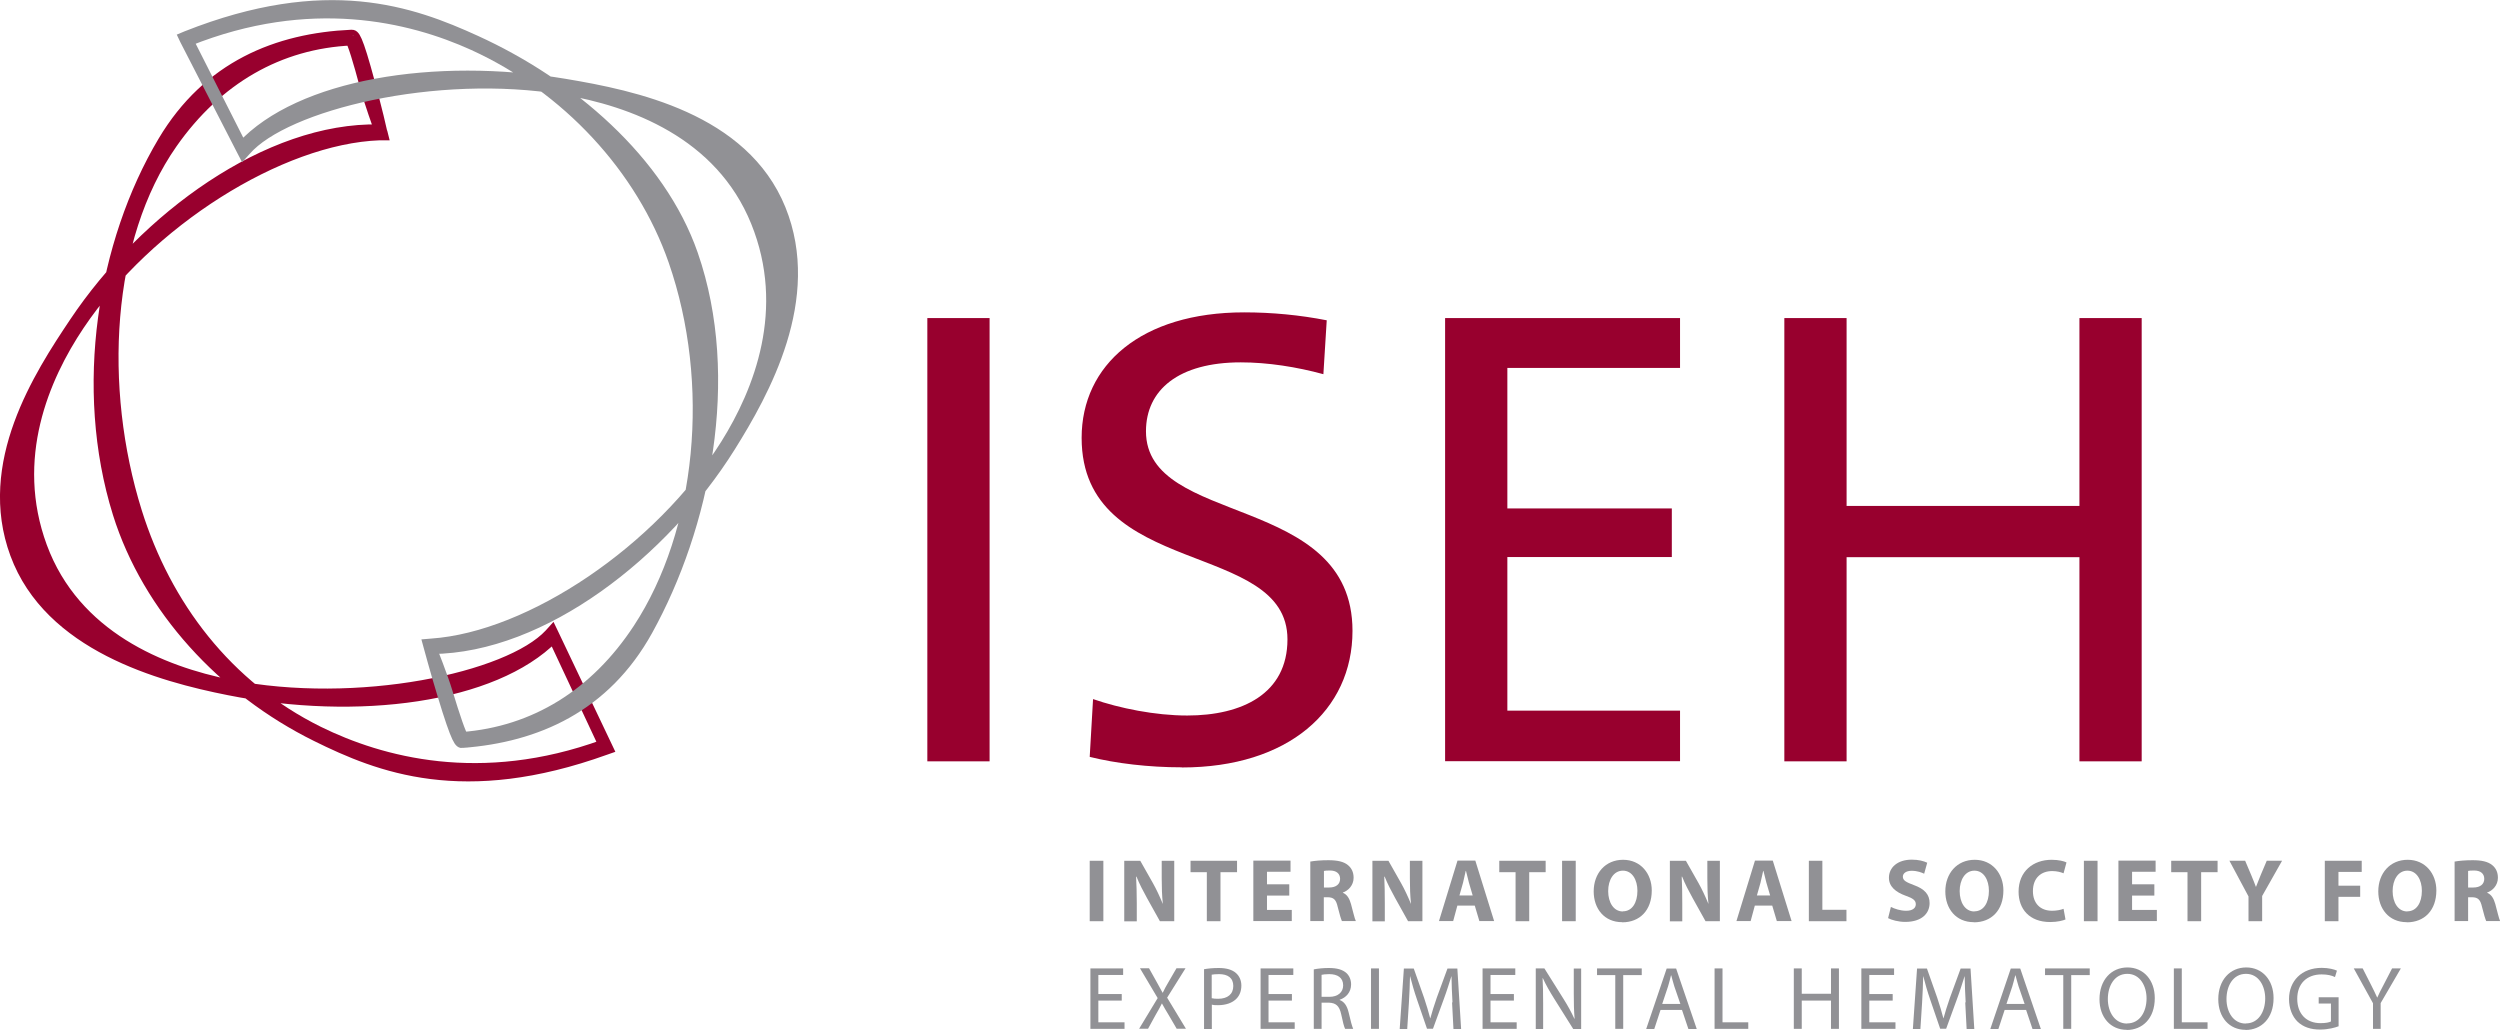 <?xml version="1.0" encoding="UTF-8"?>
<svg id="Layer_1" data-name="Layer 1" xmlns="http://www.w3.org/2000/svg" viewBox="0 0 179.52 73.95">
  <defs>
    <style>
      .cls-1, .cls-2 {
        fill: #919195;
      }

      .cls-2 {
        stroke: #919195;
      }

      .cls-2, .cls-3 {
        stroke-width: .75px;
      }

      .cls-4, .cls-3 {
        fill: #98002e;
      }

      .cls-3 {
        stroke: #98002e;
      }
    </style>
  </defs>
  <g>
    <path class="cls-3" d="M27.24,9.31c-8-.18-16.87,6.34-21.88,13.83-2.56,3.82-6.66,10.14-4.26,16.64,2.44,6.61,10.39,8.79,15.33,9.77,9.26,1.85,19.03.56,23.31-3.76l3.6,7.69c-8.82,3.21-15.99,1.25-20.46-.95-6.59-3.26-10.96-9.07-13.06-15.78-2.78-8.9-2.24-19.62,2.55-26.46,3.23-4.61,7.69-7.17,12.88-7.4-.05,0-.09-.02-.1-.03.17.17.59,1.56,1.06,3.33.28,1.05,1.02,3.12,1.02,3.12ZM25.24,2.51c-5.32.24-10.31,2.23-13.53,7.64-4.33,7.27-6.05,17.71-3.24,26.72,2.13,6.81,7.56,12.7,14.24,16,4.53,2.24,10.57,4.64,20.76.97l.2-.07-.09-.19-3.81-8.01-.12-.25-.19.21c-2.92,3.15-13.81,5.47-22.96,3.65-4.84-.97-11.11-3.48-13.49-9.92-2.34-6.35.16-12.15,2.67-15.9,4.95-7.4,14.43-13.4,21.58-13.66h.24s-.06-.24-.06-.24c0-.02-.41-1.72-.86-3.41-.95-3.56-1.14-3.54-1.34-3.54Z"/>
    <path class="cls-2" d="M31,46.59c8-.07,16.66-6.87,21.44-14.51,2.44-3.9,6.21-10.64,3.61-17.06-2.65-6.53-10.53-8.16-15.5-8.99-9.31-1.56-19.04.03-23.18,4.49l-3.84-7.58c8.71-3.49,15.94-1.75,20.47.31,6.69,3.05,12.06,8.84,14.37,15.48,3.06,8.81,2.04,19.42-2.54,26.41-3.09,4.71-7.46,7.4-12.64,7.8.05,0,.09.02.1.03-.18-.17-.64-1.55-1.17-3.29-.31-1.04-1.12-3.09-1.12-3.09ZM33.22,53.33c5.3-.4,10.23-2.55,13.28-8.06,4.1-7.41,6.34-18.09,3.25-27-2.34-6.74-8.8-12.26-15.58-15.35-4.6-2.1-10.71-4.31-20.78-.32l-.19.08.09.19,4.05,7.88.13.25.19-.21c2.82-3.24,13.64-5.9,22.83-4.36,4.87.82,11.22,3.13,13.8,9.5,2.54,6.27.22,12.15-2.17,15.97-4.72,7.55-14.01,13.84-21.14,14.33l-.24.02.06.22s.46,1.71.97,3.38c1.06,3.52,1.25,3.51,1.45,3.49Z"/>
    <g>
      <path class="cls-4" d="M66.59,54.67v-31.83h4.47v31.83h-4.47Z"/>
      <path class="cls-4" d="M84.86,55.1c-2.38,0-4.72-.28-6.61-.75l.24-4.15c1.9.66,4.47,1.18,6.76,1.18,3.94,0,7.2-1.56,7.2-5.47,0-7.17-14.78-4.34-14.78-14.47,0-5.23,4.28-9.01,11.67-9.01,1.99,0,3.99.19,5.93.57l-.24,3.87c-1.9-.52-3.99-.85-5.93-.85-4.47,0-6.81,1.98-6.81,4.95,0,6.88,14.83,4.38,14.83,14.33,0,5.71-4.62,9.81-12.25,9.81Z"/>
      <path class="cls-4" d="M103.77,54.67v-31.83h16.87v3.58h-12.4v10.09h11.81v3.49h-11.81v11.03h12.4v3.63h-16.87Z"/>
      <path class="cls-4" d="M149.32,54.67v-14.66h-16.72v14.66h-4.47v-31.83h4.47v13.49h16.72v-13.49h4.47v31.83h-4.47Z"/>
    </g>
  </g>
  <g>
    <path class="cls-1" d="M79.23,61.81v4.34h-.98v-4.34h.98Z"/>
    <path class="cls-1" d="M80.73,66.15v-4.34h1.15l.9,1.59c.26.46.51,1,.71,1.49h.01c-.06-.57-.08-1.16-.08-1.82v-1.26h.9v4.34h-1.03l-.93-1.67c-.26-.47-.55-1.02-.75-1.53h-.03c.03.58.05,1.19.05,1.9v1.31h-.9Z"/>
    <path class="cls-1" d="M86.66,62.63h-1.17v-.82h3.34v.82h-1.19v3.52h-.98v-3.52Z"/>
    <path class="cls-1" d="M92.58,64.31h-1.6v1.03h1.78v.8h-2.76v-4.34h2.67v.8h-1.69v.9h1.6v.8Z"/>
    <path class="cls-1" d="M94.08,61.87c.32-.06.78-.1,1.31-.1.64,0,1.1.1,1.4.35.26.21.41.51.41.91,0,.55-.39.93-.77,1.06v.02c.3.12.47.41.58.8.14.5.26,1.06.35,1.23h-1c-.06-.13-.17-.48-.3-1.01-.12-.55-.31-.69-.71-.7h-.29v1.71h-.97v-4.28ZM95.06,63.73h.39c.49,0,.78-.24.78-.62s-.27-.6-.72-.6c-.24,0-.37.01-.44.03v1.19Z"/>
    <path class="cls-1" d="M98.55,66.15v-4.34h1.15l.9,1.59c.26.46.51,1,.71,1.49h.01c-.06-.57-.08-1.16-.08-1.82v-1.26h.9v4.34h-1.03l-.93-1.67c-.26-.47-.55-1.02-.75-1.53h-.03c.03.58.04,1.19.04,1.9v1.31h-.9Z"/>
    <path class="cls-1" d="M104.65,65.03l-.3,1.11h-1.02l1.33-4.34h1.28l1.35,4.34h-1.06l-.33-1.11h-1.25ZM105.75,64.3l-.27-.92c-.07-.26-.15-.59-.21-.84h-.02c-.06.26-.13.59-.19.84l-.26.92h.96Z"/>
    <path class="cls-1" d="M108.83,62.63h-1.17v-.82h3.33v.82h-1.18v3.52h-.98v-3.52Z"/>
    <path class="cls-1" d="M113.15,61.81v4.34h-.98v-4.34h.98Z"/>
    <path class="cls-1" d="M116.48,66.22c-1.28,0-2.04-.97-2.04-2.21,0-1.3.84-2.27,2.11-2.27s2.06,1,2.06,2.2c0,1.43-.86,2.29-2.12,2.29h0ZM116.54,65.44c.66,0,1.04-.62,1.04-1.47,0-.78-.37-1.45-1.04-1.45s-1.06.66-1.06,1.47.39,1.46,1.05,1.46h0Z"/>
    <path class="cls-1" d="M119.91,66.15v-4.34h1.15l.9,1.59c.26.46.51,1,.71,1.49h.01c-.06-.57-.08-1.16-.08-1.82v-1.26h.9v4.34h-1.03l-.93-1.67c-.26-.47-.55-1.02-.75-1.53h-.03c.03.58.04,1.19.04,1.9v1.31h-.9Z"/>
    <path class="cls-1" d="M126.01,65.03l-.3,1.11h-1.02l1.33-4.34h1.28l1.35,4.34h-1.06l-.33-1.11h-1.25ZM127.11,64.3l-.27-.92c-.07-.26-.15-.59-.21-.84h-.02c-.06.26-.13.59-.19.84l-.26.92h.96Z"/>
    <path class="cls-1" d="M129.88,61.81h.98v3.52h1.73v.82h-2.7v-4.34Z"/>
    <path class="cls-1" d="M135.79,65.13c.26.13.67.27,1.09.27.45,0,.69-.19.69-.47s-.21-.43-.73-.61c-.72-.26-1.2-.66-1.2-1.29,0-.74.62-1.3,1.64-1.3.5,0,.85.1,1.11.22l-.22.79c-.17-.08-.48-.21-.9-.21s-.63.2-.63.42c0,.28.24.4.8.61.77.28,1.12.68,1.12,1.29,0,.73-.55,1.35-1.75,1.35-.5,0-.99-.14-1.23-.27l.2-.8Z"/>
    <path class="cls-1" d="M141.73,66.22c-1.28,0-2.04-.97-2.04-2.21,0-1.3.84-2.27,2.11-2.27s2.06,1,2.06,2.2c0,1.43-.86,2.29-2.12,2.29h0ZM141.78,65.44c.66,0,1.04-.62,1.04-1.47,0-.78-.37-1.45-1.04-1.45s-1.06.66-1.06,1.47.39,1.46,1.05,1.46h0Z"/>
    <path class="cls-1" d="M148.33,66.02c-.17.08-.59.19-1.11.19-1.5,0-2.27-.94-2.27-2.18,0-1.47,1.06-2.29,2.37-2.29.51,0,.9.1,1.07.19l-.21.78c-.19-.08-.47-.16-.82-.16-.77,0-1.38.47-1.38,1.44,0,.86.51,1.41,1.38,1.41.3,0,.62-.06.82-.14l.14.77Z"/>
    <path class="cls-1" d="M150.62,61.81v4.34h-.98v-4.34h.98Z"/>
    <path class="cls-1" d="M154.7,64.31h-1.6v1.03h1.78v.8h-2.76v-4.34h2.67v.8h-1.69v.9h1.6v.8Z"/>
    <path class="cls-1" d="M157.08,62.63h-1.17v-.82h3.33v.82h-1.18v3.52h-.98v-3.52Z"/>
    <path class="cls-1" d="M161.46,66.15v-1.78l-1.37-2.56h1.13l.44,1.04c.13.32.23.55.33.83h.01c.1-.27.2-.52.33-.83l.44-1.04h1.1l-1.43,2.53v1.81h-.98Z"/>
    <path class="cls-1" d="M166.94,61.81h2.65v.8h-1.67v.99h1.56v.8h-1.56v1.75h-.98v-4.34Z"/>
    <path class="cls-1" d="M172.82,66.22c-1.28,0-2.04-.97-2.04-2.21,0-1.3.84-2.27,2.11-2.27s2.06,1,2.06,2.2c0,1.43-.86,2.29-2.12,2.29h0ZM172.87,65.44c.66,0,1.04-.62,1.04-1.47,0-.78-.37-1.45-1.04-1.45s-1.06.66-1.06,1.47.39,1.46,1.05,1.46h0Z"/>
    <path class="cls-1" d="M176.25,61.87c.32-.06.78-.1,1.31-.1.64,0,1.09.1,1.4.35.26.21.41.51.41.91,0,.55-.39.93-.77,1.06v.02c.3.12.47.41.58.8.14.5.26,1.06.35,1.23h-1c-.06-.13-.17-.48-.3-1.01-.12-.55-.31-.69-.71-.7h-.29v1.71h-.97v-4.28ZM177.22,63.73h.39c.49,0,.78-.24.78-.62s-.27-.6-.72-.6c-.24,0-.37.01-.44.03v1.19Z"/>
    <path class="cls-1" d="M80.55,71.85h-1.68v1.56h1.88v.47h-2.45v-4.34h2.35v.47h-1.78v1.37h1.68v.46Z"/>
    <path class="cls-1" d="M84.5,73.88l-.56-.96c-.23-.37-.36-.61-.5-.86h-.01c-.12.25-.25.48-.47.86l-.52.95h-.64l1.33-2.2-1.27-2.14h.65l.57,1.02c.16.28.28.5.4.73h.02c.12-.26.23-.46.39-.73l.59-1.02h.65l-1.32,2.11,1.35,2.23h-.65Z"/>
    <path class="cls-1" d="M86.45,69.6c.27-.05.62-.09,1.08-.09.55,0,.96.13,1.22.36.24.21.39.52.39.9s-.12.7-.34.93c-.3.32-.78.48-1.33.48-.17,0-.32,0-.45-.04v1.75h-.56v-4.28ZM87.01,71.68c.12.03.28.04.46.04.68,0,1.09-.33,1.09-.92s-.41-.85-1.02-.85c-.24,0-.43.02-.53.04v1.68Z"/>
    <path class="cls-1" d="M92.77,71.85h-1.68v1.56h1.88v.47h-2.45v-4.34h2.35v.47h-1.78v1.37h1.68v.46Z"/>
    <path class="cls-1" d="M94.34,69.61c.28-.06.7-.1,1.08-.1.6,0,.99.12,1.26.36.21.19.34.48.34.82,0,.57-.37.95-.82,1.1v.02c.33.12.53.42.64.88.14.61.25,1.02.33,1.19h-.58c-.07-.13-.17-.5-.28-1.04-.13-.6-.37-.82-.88-.84h-.53v1.88h-.56v-4.28ZM94.9,71.58h.57c.6,0,.98-.33.98-.82,0-.56-.41-.81-1-.81-.27,0-.46.03-.55.05v1.58Z"/>
    <path class="cls-1" d="M99.02,69.54v4.34h-.57v-4.34h.57Z"/>
    <path class="cls-1" d="M104.3,71.98c-.03-.6-.07-1.34-.07-1.87h-.01c-.16.5-.33,1.06-.55,1.65l-.77,2.11h-.43l-.71-2.07c-.21-.61-.37-1.17-.5-1.69h-.01c-.01.54-.04,1.27-.08,1.92l-.12,1.86h-.54l.3-4.34h.71l.74,2.1c.18.53.32,1.02.44,1.47h.01c.12-.44.27-.92.46-1.47l.77-2.1h.71l.27,4.34h-.55l-.1-1.91Z"/>
    <path class="cls-1" d="M108.71,71.85h-1.68v1.56h1.88v.47h-2.45v-4.34h2.35v.47h-1.78v1.37h1.68v.46Z"/>
    <path class="cls-1" d="M110.28,73.88v-4.34h.62l1.38,2.2c.32.51.57.97.77,1.41h.02c-.05-.59-.06-1.11-.06-1.78v-1.82h.53v4.34h-.57l-1.38-2.2c-.3-.48-.59-.98-.8-1.45h-.02c.03.55.04,1.08.04,1.8v1.85h-.53Z"/>
    <path class="cls-1" d="M116,70.02h-1.32v-.48h3.21v.48h-1.33v3.86h-.57v-3.86Z"/>
    <path class="cls-1" d="M119.24,72.52l-.45,1.37h-.58l1.47-4.34h.68l1.48,4.34h-.6l-.46-1.37h-1.54ZM120.66,72.08l-.43-1.25c-.09-.28-.15-.54-.22-.79h-.02c-.06.25-.13.52-.21.79l-.42,1.26h1.31Z"/>
    <path class="cls-1" d="M123.12,69.54h.57v3.87h1.85v.47h-2.42v-4.34Z"/>
    <path class="cls-1" d="M129.38,69.54v1.82h2.1v-1.82h.57v4.34h-.57v-2.03h-2.1v2.03h-.57v-4.34h.57Z"/>
    <path class="cls-1" d="M135.91,71.85h-1.68v1.56h1.88v.47h-2.45v-4.34h2.35v.47h-1.78v1.37h1.68v.46Z"/>
    <path class="cls-1" d="M141.15,71.98c-.03-.6-.07-1.34-.07-1.87h-.01c-.16.5-.33,1.06-.55,1.65l-.77,2.11h-.43l-.71-2.07c-.21-.61-.37-1.17-.5-1.69h-.01c-.01.54-.04,1.27-.08,1.92l-.12,1.86h-.54l.3-4.34h.71l.74,2.1c.18.53.32,1.02.44,1.47h.01c.12-.44.27-.92.46-1.47l.77-2.1h.71l.27,4.34h-.55l-.1-1.91Z"/>
    <path class="cls-1" d="M143.95,72.52l-.45,1.37h-.58l1.47-4.34h.68l1.48,4.34h-.6l-.46-1.37h-1.54ZM145.38,72.08l-.43-1.25c-.09-.28-.15-.54-.22-.79h-.02c-.06.25-.13.52-.21.79l-.42,1.26h1.31Z"/>
    <path class="cls-1" d="M148.17,70.02h-1.32v-.48h3.21v.48h-1.33v3.86h-.57v-3.86Z"/>
    <path class="cls-1" d="M152.71,73.95c-1.15,0-1.95-.89-1.95-2.2,0-1.38.85-2.28,2.01-2.28s1.96.91,1.96,2.2c0,1.49-.91,2.29-2.01,2.29h0ZM152.75,73.49c.89,0,1.39-.82,1.39-1.8,0-.86-.45-1.76-1.38-1.76s-1.4.87-1.4,1.81.5,1.76,1.38,1.76h0Z"/>
    <path class="cls-1" d="M156.1,69.54h.57v3.87h1.85v.47h-2.42v-4.34Z"/>
    <path class="cls-1" d="M161.24,73.95c-1.15,0-1.95-.89-1.95-2.2,0-1.38.85-2.28,2.01-2.28s1.96.91,1.96,2.2c0,1.49-.91,2.29-2.01,2.29h0ZM161.27,73.49c.89,0,1.39-.82,1.39-1.8,0-.86-.45-1.76-1.38-1.76s-1.4.87-1.4,1.81.5,1.76,1.38,1.76h0Z"/>
    <path class="cls-1" d="M167.94,73.69c-.25.1-.75.24-1.34.24-.66,0-1.2-.17-1.62-.57-.37-.36-.61-.94-.61-1.62,0-1.29.9-2.24,2.35-2.24.5,0,.9.11,1.09.2l-.14.46c-.23-.11-.52-.19-.96-.19-1.06,0-1.75.66-1.75,1.75s.66,1.75,1.67,1.75c.37,0,.62-.05.75-.12v-1.29h-.88v-.45h1.43v2.09Z"/>
    <path class="cls-1" d="M170.4,73.88v-1.84l-1.38-2.5h.64l.61,1.2c.16.33.3.59.43.89h.01c.12-.28.27-.57.44-.89l.62-1.2h.63l-1.45,2.49v1.85h-.57Z"/>
  </g>
</svg>